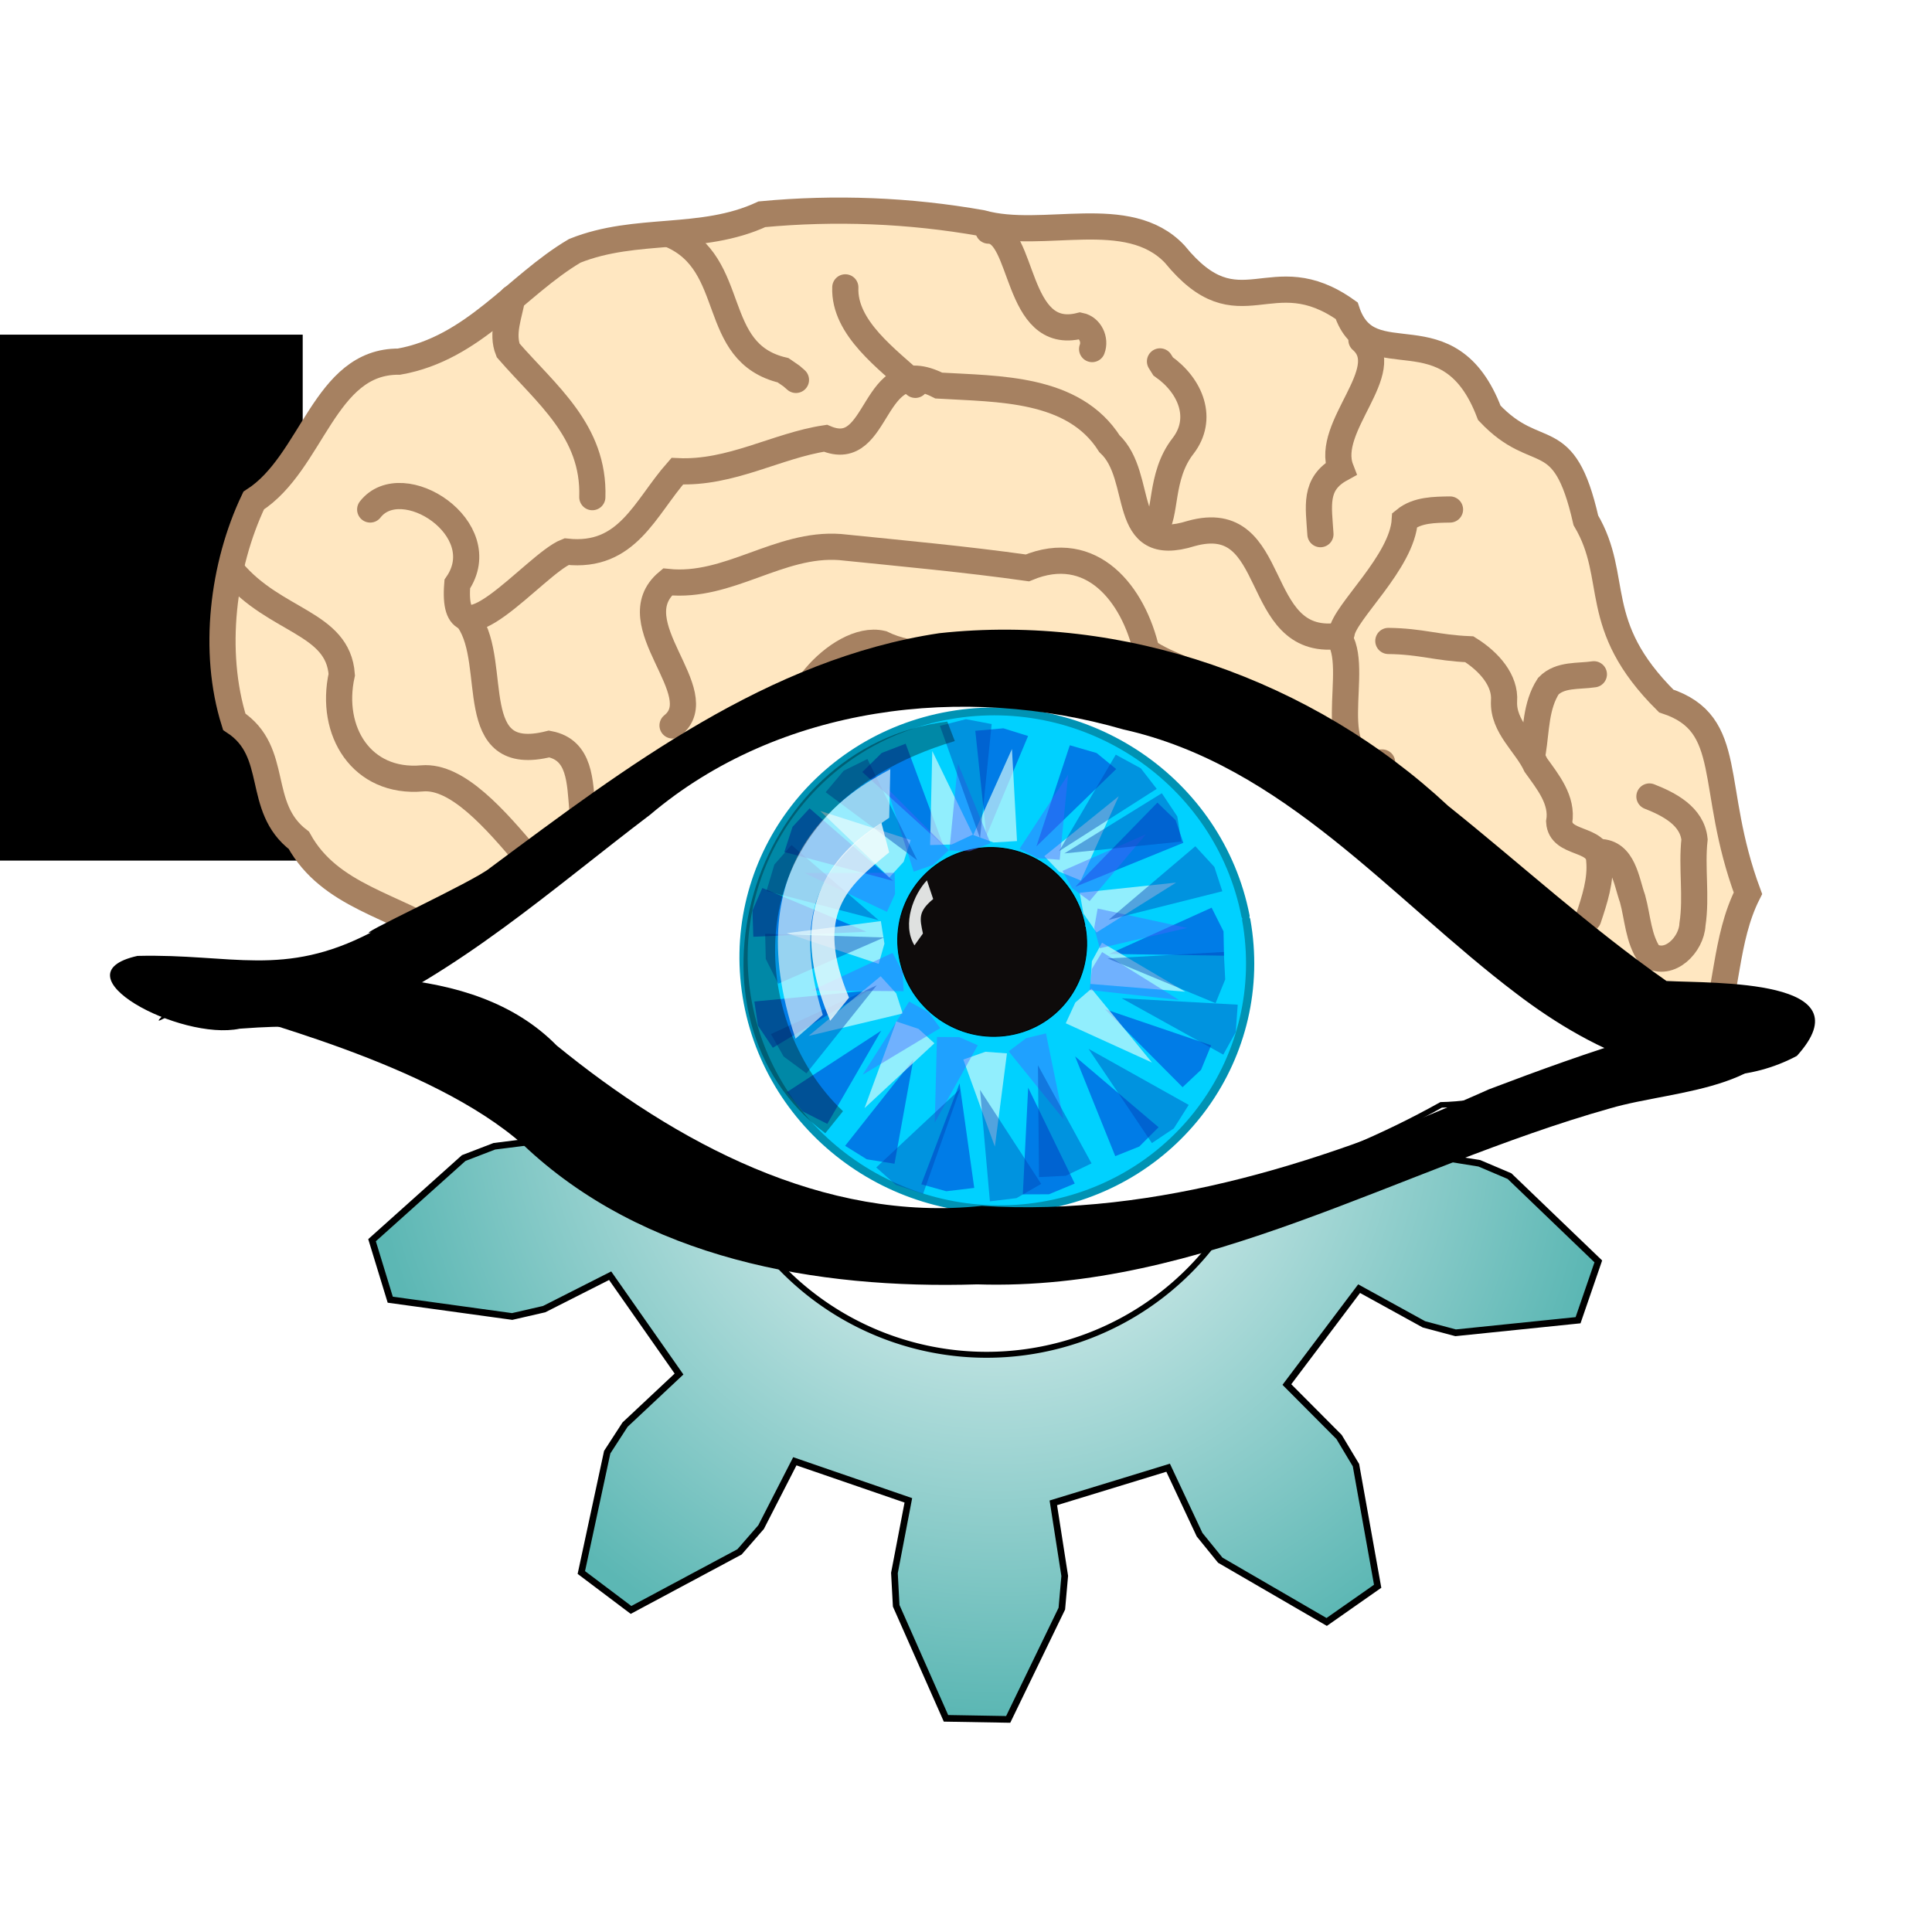 <?xml version="1.0" encoding="UTF-8" standalone="no"?>
<!-- Created with Inkscape (http://www.inkscape.org/) -->
<svg
   xmlns:dc="http://purl.org/dc/elements/1.1/"
   xmlns:cc="http://creativecommons.org/ns#"
   xmlns:rdf="http://www.w3.org/1999/02/22-rdf-syntax-ns#"
   xmlns:svg="http://www.w3.org/2000/svg"
   xmlns="http://www.w3.org/2000/svg"
   xmlns:xlink="http://www.w3.org/1999/xlink"
   xmlns:sodipodi="http://sodipodi.sourceforge.net/DTD/sodipodi-0.dtd"
   xmlns:inkscape="http://www.inkscape.org/namespaces/inkscape"
   height="180"
   id="svg58230"
   inkscape:version="0.46"
   sodipodi:docbase="C:\Documents and Settings\Александр.C1200\Рабочий стол"
   sodipodi:docname="sp_eye2.svg"
   sodipodi:version="0.32"
   version="1.0"
   width="180"
   x="0"
   y="0"
   inkscape:output_extension="org.inkscape.output.svg.inkscape"
   inkscape:export-filename="C:\Documents and Settings\Александр.C1200\Рабочий стол\sp_eye2.png"
   inkscape:export-xdpi="180"
   inkscape:export-ydpi="180">
  <sodipodi:namedview
     bordercolor="#666666"
     borderopacity="1.0"
     id="base"
     inkscape:current-layer="svg58230"
     inkscape:cx="90"
     inkscape:cy="90"
     inkscape:pageopacity="0.0"
     inkscape:pageshadow="2"
     inkscape:window-height="975"
     inkscape:window-width="1280"
     inkscape:window-x="-4"
     inkscape:window-y="-4"
     inkscape:zoom="0.5"
     pagecolor="#ffffff"
     showgrid="false"
     showguides="true"
     inkscape:guide-bbox="true" />
  <defs
     id="defs3">
    <linearGradient
       id="linearGradient3373">
      <stop
         id="stop3375"
         offset="0"
         style="stop-color:#ffffff;stop-opacity:1;" />
      <stop
         id="stop3377"
         offset="1"
         style="stop-color:#5cb7b4;stop-opacity:1;" />
    </linearGradient>
    <radialGradient
       inkscape:collect="always"
       xlink:href="#linearGradient3373"
       id="radialGradient4811"
       cx="-150.727"
       cy="343.355"
       fx="-150.727"
       fy="343.355"
       r="73.113"
       gradientTransform="matrix(0.574,0.819,-0.792,0.554,207.521,272.443)"
       gradientUnits="userSpaceOnUse" />
  </defs>
  <rect
     style="opacity:1;fill:#ffffff;fill-opacity:1;fill-rule:evenodd;stroke:none;stroke-width:3;stroke-linecap:round;stroke-linejoin:miter;marker:none;marker-start:none;marker-mid:none;marker-end:none;stroke-miterlimit:4;stroke-dasharray:none;stroke-dashoffset:0;stroke-opacity:1;visibility:visible;display:inline;overflow:visible;enable-background:accumulate"
     id="rect5034"
     width="232"
     height="226"
     x="-22"
     y="-24" />
  <flowRoot
     xml:space="preserve"
     id="flowRoot2383"
     style="font-size:12px;font-style:normal;font-weight:normal;fill:#000000;fill-opacity:1;stroke:none;stroke-width:1px;stroke-linecap:butt;stroke-linejoin:miter;stroke-opacity:1;font-family:Bitstream Vera Sans"
     transform="translate(-160.798,-322.183)"><flowRegion
       id="flowRegion2385"><rect
         id="rect2387"
         width="113"
         height="49"
         x="76"
         y="353.362" /></flowRegion><flowPara
       id="flowPara2389" /></flowRoot>  <g
     id="g4947"
     transform="matrix(0.813,0,0,0.813,214.596,-174.876)">
    <g
       id="g4877">
      <path
         style="fill:url(#radialGradient4811);fill-opacity:1;fill-rule:evenodd;stroke:#000000;stroke-width:0.763;stroke-opacity:1"
         d="M -116.482,373.764 L -110.502,379.773 L -108.566,383 L -106.08,396.881 L -111.92,400.972 L -124.117,393.892 L -126.488,390.97 L -130.091,383.297 L -143.247,387.322 L -141.941,395.698 L -142.272,399.446 L -148.42,412.138 L -155.549,412.015 L -161.255,399.118 L -161.456,395.36 L -159.861,387.035 L -172.87,382.558 L -176.736,390.102 L -179.207,392.94 L -191.641,399.594 L -197.336,395.304 L -194.372,381.517 L -192.326,378.358 L -186.142,372.561 L -194.035,361.292 L -201.597,365.122 L -205.264,365.966 L -219.235,364.041 L -221.321,357.223 L -210.818,347.811 L -207.307,346.459 L -198.895,345.403 L -198.658,331.647 L -207.027,330.301 L -210.49,328.828 L -220.661,319.059 L -218.341,312.317 L -204.312,310.876 L -200.676,311.846 L -193.251,315.935 L -184.973,304.947 L -190.952,298.938 L -192.889,295.711 L -195.375,281.83 L -189.535,277.739 L -177.338,284.819 L -174.967,287.741 L -171.363,295.414 L -158.208,291.389 L -159.514,283.013 L -159.183,279.265 L -153.035,266.573 L -145.906,266.696 L -140.2,279.593 L -139.999,283.351 L -141.594,291.676 L -128.585,296.153 L -124.719,288.609 L -122.248,285.771 L -109.814,279.117 L -104.119,283.407 L -107.083,297.194 L -109.129,300.353 L -115.313,306.15 L -107.42,317.419 L -99.858,313.589 L -96.19,312.745 L -82.22,314.67 L -80.134,321.488 L -90.637,330.9 L -94.148,332.252 L -102.56,333.308 L -102.797,347.064 L -94.428,348.41 L -90.965,349.883 L -80.794,359.652 L -83.114,366.394 L -97.143,367.835 L -100.779,366.865 L -108.204,362.776 L -116.482,373.764 z"
         id="path2409" />
      <path
         sodipodi:type="arc"
         style="fill:#ffffff;fill-opacity:1;fill-rule:evenodd;stroke:#000000;stroke-width:1;stroke-linecap:square;stroke-linejoin:miter;marker:none;marker-start:none;marker-mid:none;marker-end:none;stroke-miterlimit:4;stroke-dasharray:none;stroke-dashoffset:0;stroke-opacity:1;visibility:visible;display:inline;overflow:visible;enable-background:accumulate"
         id="path2517"
         sodipodi:cx="419.52756"
         sodipodi:cy="275.66928"
         sodipodi:rx="48.188976"
         sodipodi:ry="48.188976"
         d="M 467.717,275.669 A 48.189,48.189 0 1 1 371.339,275.669 A 48.189,48.189 0 1 1 467.717,275.669 z"
         transform="matrix(0.68,0,0,0.68,-436.171,150.132)" />
    </g>
    <g
       style="fill:#ffe7c1;fill-opacity:1;stroke:#a68161;stroke-opacity:1"
       transform="translate(4,92)"
       id="g4597">
      <path
         style="fill:#ffe7c1;fill-opacity:1;fill-rule:evenodd;stroke:#a68161;stroke-width:3;stroke-linecap:round;stroke-linejoin:miter;stroke-miterlimit:4;stroke-dasharray:none;stroke-opacity:1"
         d="M -193.006,237.347 C -200.966,235.326 -209.891,234.461 -216.925,230.682 C -222.705,226.85 -230.156,225.842 -233.705,219.401 C -238.72,215.578 -235.821,209.273 -241.112,205.812 C -243.651,197.745 -242.423,187.885 -238.884,180.46 C -232.107,176.136 -230.828,164.469 -222.238,164.544 C -213.651,163.019 -208.778,155.789 -202.086,151.842 C -195.025,149.011 -187.557,150.853 -180.641,147.654 C -172.258,146.866 -163.756,147.193 -155.445,148.667 C -148.421,150.634 -138.688,146.562 -133.339,152.218 C -125.876,161.375 -122.347,152.491 -113.632,158.705 C -111.043,166.624 -101.907,158.251 -97.283,170.414 C -91.729,176.296 -88.76,171.561 -86.221,182.725 C -82.276,189.406 -85.829,194.672 -77.013,203.43 C -69.021,206.061 -72.197,213.206 -67.648,225.464 C -70.342,230.787 -69.948,237.015 -71.999,241.934 C -80.199,245.648 -85.893,238.833 -91.597,234.513"
         id="path3381"
         sodipodi:nodetypes="ccccccccccccccccc" />
      <path
         style="fill:#ffe7c1;fill-opacity:1;fill-rule:evenodd;stroke:#a68161;stroke-width:3;stroke-linecap:round;stroke-linejoin:miter;stroke-miterlimit:4;stroke-dasharray:none;stroke-opacity:1"
         d="M -197.248,229.569 C -200.046,226.232 -205.697,226.327 -207.483,221.375 C -211.178,217.002 -215.548,211.947 -219.574,212.3 C -226.509,212.907 -230.225,206.896 -228.79,200.41 C -229.225,194.393 -236.451,194.368 -241.337,188.557"
         id="path3383"
         sodipodi:nodetypes="ccscc" />
      <path
         style="fill:#ffe7c1;fill-opacity:1;fill-rule:evenodd;stroke:#a68161;stroke-width:3;stroke-linecap:round;stroke-linejoin:miter;stroke-miterlimit:4;stroke-dasharray:none;stroke-opacity:1"
         d="M -200.077,180.071 C -199.826,172.475 -205.378,168.265 -209.722,163.255 C -210.504,161.304 -209.598,159.214 -209.269,157.267"
         id="path3385" />
      <path
         style="fill:#ffe7c1;fill-opacity:1;fill-rule:evenodd;stroke:#a68161;stroke-width:3;stroke-linecap:round;stroke-linejoin:miter;stroke-miterlimit:4;stroke-dasharray:none;stroke-opacity:1"
         d="M -225.533,181.486 C -221.885,176.804 -211.216,183.694 -215.551,190.03 C -216.37,200.072 -206.62,187.707 -203.039,186.316 C -196.035,187.081 -194.059,181.307 -190.344,177.097 C -184.197,177.394 -178.949,174.163 -173.359,173.322 C -166.966,176.039 -168.246,163.26 -160.375,167.284 C -153.534,167.692 -144.944,167.47 -140.818,173.944 C -136.703,177.764 -139.79,186.856 -131.443,184.236 C -121.16,181.38 -124.637,197.179 -114.672,195.99 C -111.76,199.424 -117.037,210.959 -109.567,210.477"
         id="path3387" />
      <path
         style="fill:#ffe7c1;fill-opacity:1;fill-rule:evenodd;stroke:#a68161;stroke-width:3;stroke-linecap:round;stroke-linejoin:miter;stroke-miterlimit:4;stroke-dasharray:none;stroke-opacity:1"
         d="M -191.132,149.984 C -183.256,153.338 -186.762,163.505 -178.218,165.529 L -177.254,166.191 L -176.742,166.636"
         id="path3389" />
      <path
         style="fill:#ffe7c1;fill-opacity:1;fill-rule:evenodd;stroke:#a68161;stroke-width:3;stroke-linecap:round;stroke-linejoin:miter;stroke-miterlimit:4;stroke-dasharray:none;stroke-opacity:1"
         d="M -163.06,167.202 C -166.172,164.305 -171.268,160.72 -171.085,156.03"
         id="path3391" />
      <path
         style="fill:#ffe7c1;fill-opacity:1;fill-rule:evenodd;stroke:#a68161;stroke-width:3;stroke-linecap:round;stroke-linejoin:miter;stroke-miterlimit:4;stroke-dasharray:none;stroke-opacity:1"
         d="M -154.681,149.525 C -150.544,149.515 -151.686,162.322 -144.176,160.426 C -143.025,160.661 -142.39,162.023 -142.801,163.101"
         id="path3393" />
      <path
         style="fill:#ffe7c1;fill-opacity:1;fill-rule:evenodd;stroke:#a68161;stroke-width:3;stroke-linecap:round;stroke-linejoin:miter;stroke-miterlimit:4;stroke-dasharray:none;stroke-opacity:1"
         d="M -135.66,183.784 C -134.215,182.246 -135.115,177.722 -132.395,174.223 C -129.982,171.12 -131.456,167.343 -134.665,165.085 L -135.023,164.515"
         id="path3395"
         sodipodi:nodetypes="cscc" />
      <path
         style="fill:#ffe7c1;fill-opacity:1;fill-rule:evenodd;stroke:#a68161;stroke-width:3;stroke-linecap:round;stroke-linejoin:miter;stroke-miterlimit:4;stroke-dasharray:none;stroke-opacity:1"
         d="M -111.936,162.076 C -107.944,165.54 -116.176,171.995 -114.307,176.835 C -117.421,178.549 -116.834,181.114 -116.638,184.314"
         id="path3397" />
      <path
         style="fill:#ffe7c1;fill-opacity:1;fill-rule:evenodd;stroke:#a68161;stroke-width:3;stroke-linecap:round;stroke-linejoin:miter;stroke-miterlimit:4;stroke-dasharray:none;stroke-opacity:1"
         d="M -114.199,195.628 C -113.872,193.243 -107.253,187.518 -106.97,182.684 C -105.528,181.507 -103.548,181.518 -101.789,181.486"
         id="path3399" />
      <path
         style="fill:#ffe7c1;fill-opacity:1;fill-rule:evenodd;stroke:#a68161;stroke-width:3;stroke-linecap:round;stroke-linejoin:miter;stroke-miterlimit:4;stroke-dasharray:none;stroke-opacity:1"
         d="M -214.219,194.214 C -210.764,199.277 -214.824,210.82 -205.027,208.356 C -197.865,209.726 -205.249,222.815 -195.329,221.625 C -193.619,221.813 -191.895,221.792 -190.177,221.791"
         id="path3401" />
      <path
         style="fill:#ffe7c1;fill-opacity:1;fill-rule:evenodd;stroke:#a68161;stroke-width:3;stroke-linecap:round;stroke-linejoin:miter;stroke-miterlimit:4;stroke-dasharray:none;stroke-opacity:1"
         d="M -190.884,206.234 C -186.23,202.507 -197.091,194.507 -191.461,189.789 C -184.437,190.523 -178.712,185.287 -171.7,185.789 C -164.521,186.524 -157.345,187.175 -150.221,188.179 C -142.84,185.102 -138.051,191.176 -136.567,197.723 C -131.558,201.128 -122.204,201.388 -124.25,210.077 C -123.732,214.859 -111.486,215.917 -118.406,221.369 C -119.809,222.23 -121.47,221.787 -123.002,221.791"
         id="path3403" />
      <path
         style="fill:#ffe7c1;fill-opacity:1;fill-rule:evenodd;stroke:#a68161;stroke-width:3;stroke-linecap:round;stroke-linejoin:miter;stroke-miterlimit:4;stroke-dasharray:none;stroke-opacity:1"
         d="M -176.035,207.649 C -179.345,204.722 -171.868,195.689 -166.888,196.859 C -159.957,200.261 -150.269,195.234 -146.31,204.354 C -140.497,208.952 -139.112,215.645 -139.58,222.522 C -136.202,225.37 -126.771,223.08 -127.952,229.569"
         id="path3405" />
      <path
         style="fill:#ffe7c1;fill-opacity:1;fill-rule:evenodd;stroke:#a68161;stroke-width:3;stroke-linecap:round;stroke-linejoin:miter;stroke-miterlimit:4;stroke-dasharray:none;stroke-opacity:1"
         d="M -108.855,196.551 C -105.076,196.597 -103.355,197.343 -99.576,197.502 C -97.282,198.932 -95.418,201.094 -95.597,203.443 C -95.735,206.393 -93.097,208.326 -91.943,210.793 C -90.588,212.685 -88.856,214.783 -89.275,217.278 C -89.119,219.958 -84.806,219.015 -84.687,221.668 C -84.468,223.974 -85.223,226.223 -85.939,228.38"
         id="path4440"
         sodipodi:nodetypes="ccccccc" />
      <path
         style="fill:#ffe7c1;fill-opacity:1;fill-rule:evenodd;stroke:#a68161;stroke-width:3;stroke-linecap:round;stroke-linejoin:miter;stroke-miterlimit:4;stroke-dasharray:none;stroke-opacity:1"
         d="M -92.304,209.283 C -91.891,206.739 -91.972,203.974 -90.522,201.73 C -89.161,200.333 -87.054,200.64 -85.302,200.371"
         id="path4442" />
      <path
         style="fill:#ffe7c1;fill-opacity:1;fill-rule:evenodd;stroke:#a68161;stroke-width:3;stroke-linecap:round;stroke-linejoin:miter;stroke-miterlimit:4;stroke-dasharray:none;stroke-opacity:1"
         d="M -84.665,220.741 C -81.911,220.761 -81.592,224.086 -80.871,226.086 C -80.272,228.258 -80.228,230.661 -78.903,232.572 C -76.609,233.963 -74.11,231.315 -74.005,229.055 C -73.514,225.82 -74.123,222.536 -73.768,219.294 C -74.046,216.607 -76.704,215.251 -78.936,214.375"
         id="path4444" />
    </g>
    <g
       id="g4881">
      <path
         style="fill:#ffffff;fill-opacity:1;fill-rule:evenodd;stroke:#000000;stroke-width:0.64px;stroke-linecap:butt;stroke-linejoin:miter;stroke-opacity:1"
         d="M -226.786,327.65 C -213.482,325.695 -205.659,312.262 -192.635,309.828 C -184.598,301.875 -175.24,297.165 -163.873,296.53 C -149.172,293.053 -133.275,292.315 -119.331,298.988 C -105.007,305.17 -96.205,319.019 -82.676,326.384 C -68.939,336.244 -90.526,341.561 -98.804,341.716 C -112.15,349.171 -126.935,353.317 -142.071,355.684 C -156.145,357.228 -171.56,358.233 -183.984,350.109 C -195.951,348.57 -203.294,339.188 -212.732,333.695 C -217.567,332.161 -223.23,331.716 -226.786,327.65 z"
         id="path5109" />
      <g
         transform="matrix(0.677,0,0,0.666,-279.256,-242.188)"
         id="g1641">
        <path
           transform="matrix(1.019,-0.168,0.174,0.986,-108.112,216.097)"
           style="fill:#00d1ff;fill-opacity:1;fill-rule:nonzero;stroke:#0092b3;stroke-width:1.347;stroke-linecap:round;stroke-linejoin:round;stroke-miterlimit:4;stroke-opacity:1"
           id="path1643"
           d="M 220,675.219 C 220,698.822 201.553,717.982 178.737,718.076 C 155.922,718.171 137.327,699.164 137.144,675.562 C 136.962,651.961 155.26,632.649 178.074,632.365 C 200.888,632.082 219.63,650.935 219.995,674.534" />
        <path
           transform="matrix(0.108,-1.787785e-2,1.926231e-2,0.109,152.107,769.533)"
           style="fill:#0e0b0b;fill-opacity:1;fill-rule:nonzero;stroke:#000000;stroke-width:1.35;stroke-linecap:round;stroke-linejoin:round;stroke-miterlimit:4;stroke-opacity:1"
           id="path1645"
           d="M 365.714,762.362 C 365.714,843.397 300.83,909.18 220.583,909.504 C 140.335,909.828 74.932,844.571 74.29,763.539 C 73.649,682.506 138.01,616.202 218.252,615.23 C 298.495,614.258 364.412,678.985 365.696,760.009" />
        <g
           transform="matrix(1.096,-0.181,0.183,1.036,-129.195,186.89)"
           style="fill:#0036d4;fill-opacity:0.545;stroke:none;stroke-opacity:1"
           id="g1647">
          <path
             style="fill-rule:evenodd;stroke-width:0.25pt;stroke-linecap:butt;stroke-linejoin:miter"
             id="path1649"
             d="M 181.82,652.937 L 182.986,635.711 L 187.265,636.044 L 190.766,637.934 L 181.82,652.937 z" />
          <path
             style="fill-rule:evenodd;stroke-width:0.25pt;stroke-linecap:butt;stroke-linejoin:miter"
             id="path1651"
             d="M 189.045,655.958 L 196.78,640.521 L 200.597,642.483 L 203.096,645.578 L 189.045,655.958 z" />
          <path
             style="fill-rule:evenodd;stroke-width:0.25pt;stroke-linecap:butt;stroke-linejoin:miter"
             id="path1653"
             d="M 193.788,663.505 L 208.377,652.073 L 210.635,655.382 L 211.179,659.241 L 193.788,663.505 z" />
          <path
             style="fill-rule:evenodd;stroke-width:0.25pt;stroke-linecap:butt;stroke-linejoin:miter"
             id="path1655"
             d="M 166.606,657.779 L 151.06,650.267 L 152.967,646.422 L 156.026,643.879 L 166.606,657.779 z" />
          <path
             style="fill-rule:evenodd;stroke-width:0.25pt;stroke-linecap:butt;stroke-linejoin:miter"
             id="path1657"
             d="M 197.092,675.231 L 213.683,670.452 L 214.829,674.588 L 214.247,678.523 L 197.092,675.231 z" />
          <path
             style="fill-rule:evenodd;stroke-width:0.25pt;stroke-linecap:butt;stroke-linejoin:miter"
             id="path1659"
             d="M 189.19,690.88 L 199.807,704.496 L 196.396,707.1 L 192.527,708.026 L 189.19,690.88 z" />
          <path
             style="fill-rule:evenodd;stroke-width:0.25pt;stroke-linecap:butt;stroke-linejoin:miter"
             id="path1661"
             d="M 160.781,681.637 L 150.184,695.268 L 146.822,692.6 L 144.976,689.076 L 160.781,681.637 z" />
          <path
             style="fill-rule:evenodd;stroke-width:0.25pt;stroke-linecap:butt;stroke-linejoin:miter"
             id="path1663"
             d="M 161.254,665.287 L 144.123,663.131 L 144.702,658.878 L 146.79,655.492 L 161.254,665.287 z" />
          <path
             style="fill-rule:evenodd;stroke-width:0.25pt;stroke-linecap:butt;stroke-linejoin:miter"
             id="path1665"
             d="M 159.962,674.832 L 144.058,681.553 L 142.427,677.583 L 142.536,673.606 L 159.962,674.832 z" />
          <path
             style="fill-rule:evenodd;stroke-width:0.25pt;stroke-linecap:butt;stroke-linejoin:miter"
             id="path1667"
             d="M 164.833,687.14 L 159.192,703.459 L 155.15,702.015 L 152.267,699.275 L 164.833,687.14 z" />
          <path
             style="fill-rule:evenodd;stroke-width:0.25pt;stroke-linecap:butt;stroke-linejoin:miter"
             id="path1669"
             d="M 171.122,692.196 L 170.508,709.451 L 166.221,709.255 L 162.661,707.479 L 171.122,692.196 z" />
          <path
             style="fill-rule:evenodd;stroke-width:0.25pt;stroke-linecap:butt;stroke-linejoin:miter"
             id="path1671"
             d="M 181.302,694.691 L 185.707,711.385 L 181.546,712.438 L 177.625,711.768 L 181.302,694.691 z" />
          <path
             style="fill-rule:evenodd;stroke-width:0.25pt;stroke-linecap:butt;stroke-linejoin:miter"
             id="path1673"
             d="M 194.939,684.033 L 209.903,692.647 L 207.724,696.345 L 204.489,698.66 L 194.939,684.033 z" />
          <path
             style="fill-rule:evenodd;stroke-width:0.25pt;stroke-linecap:butt;stroke-linejoin:miter"
             id="path1675"
             d="M 175.102,653.388 L 164.918,639.403 L 168.342,636.83 L 172.182,635.965 L 175.102,653.388 z" />
        </g>
        <g
           transform="matrix(0.916,-0.151,0.159,0.904,-81.688,268.134)"
           style="fill:#dafdfc;fill-opacity:0.665"
           id="g1677">
          <path
             style="fill-rule:evenodd;stroke:none;stroke-width:0.25pt;stroke-linecap:butt;stroke-linejoin:miter;stroke-opacity:1"
             id="path1679"
             d="M 174.403,710.311 L 171.532,693.251 L 175.745,692.477 L 179.567,693.417 L 174.403,710.311 z" />
          <path
             style="fill-rule:evenodd;stroke:none;stroke-width:0.25pt;stroke-linecap:butt;stroke-linejoin:miter;stroke-opacity:1"
             id="path1681"
             d="M 213.551,687.358 L 196.788,683.078 L 197.786,678.913 L 200.192,675.798 L 213.551,687.358 z" />
          <path
             style="fill-rule:evenodd;stroke:none;stroke-width:0.25pt;stroke-linecap:butt;stroke-linejoin:miter;stroke-opacity:1"
             id="path1683"
             d="M 205.319,699.466 L 191.095,689.619 L 193.48,686.061 L 196.82,683.979 L 205.319,699.466 z" />
          <path
             style="fill-rule:evenodd;stroke:none;stroke-width:0.25pt;stroke-linecap:butt;stroke-linejoin:miter;stroke-opacity:1"
             id="path1685"
             d="M 215.429,666.903 L 199.537,673.741 L 197.786,669.832 L 197.792,665.896 L 215.429,666.903 z" />
          <path
             style="fill-rule:evenodd;stroke:none;stroke-width:0.25pt;stroke-linecap:butt;stroke-linejoin:miter;stroke-opacity:1"
             id="path1687"
             d="M 190.239,637.268 L 188.189,654.447 L 183.929,654.003 L 180.526,652.025 L 190.239,637.268 z" />
          <path
             style="fill-rule:evenodd;stroke:none;stroke-width:0.25pt;stroke-linecap:butt;stroke-linejoin:miter;stroke-opacity:1"
             id="path1689"
             d="M 175.863,635.246 L 180.468,651.922 L 176.357,653.124 L 172.458,652.581 L 175.863,635.246 z" />
          <path
             style="fill-rule:evenodd;stroke:none;stroke-width:0.25pt;stroke-linecap:butt;stroke-linejoin:miter;stroke-opacity:1"
             id="path1691"
             d="M 153.821,642.978 L 169.117,651.062 L 167.172,654.879 L 164.104,657.344 L 153.821,642.978 z" />
          <path
             style="fill-rule:evenodd;stroke:none;stroke-width:0.25pt;stroke-linecap:butt;stroke-linejoin:miter;stroke-opacity:1"
             id="path1693"
             d="M 143.878,664.581 L 161.169,665.17 L 161.087,669.453 L 159.404,673.011 L 143.878,664.581 z" />
          <path
             style="fill-rule:evenodd;stroke:none;stroke-width:0.25pt;stroke-linecap:butt;stroke-linejoin:miter;stroke-opacity:1"
             id="path1695"
             d="M 144.508,684.236 L 159.362,675.366 L 161.613,679.01 L 162.125,682.912 L 144.508,684.236 z" />
          <path
             style="fill-rule:evenodd;stroke:none;stroke-width:0.25pt;stroke-linecap:butt;stroke-linejoin:miter;stroke-opacity:1"
             id="path1697"
             d="M 152.233,699.273 L 160.721,684.197 L 164.484,686.243 L 166.866,689.376 L 152.233,699.273 z" />
          <path
             style="fill-rule:evenodd;stroke:none;stroke-width:0.25pt;stroke-linecap:butt;stroke-linejoin:miter;stroke-opacity:1"
             id="path1699"
             d="M 207.895,649.211 L 198.379,663.66 L 194.767,661.357 L 192.609,658.066 L 207.895,649.211 z" />
        </g>
        <g
           transform="matrix(0.777,-0.4,0.413,0.751,-226.253,415.5)"
           style="fill:#4764ff;fill-opacity:0.44"
           id="g1701">
          <path
             style="fill-rule:evenodd;stroke:none;stroke-width:0.25pt;stroke-linecap:butt;stroke-linejoin:miter;stroke-opacity:1"
             id="path1703"
             d="M 174.403,710.311 L 171.532,693.251 L 175.745,692.477 L 179.567,693.417 L 174.403,710.311 z" />
          <path
             style="fill-rule:evenodd;stroke:none;stroke-width:0.25pt;stroke-linecap:butt;stroke-linejoin:miter;stroke-opacity:1"
             id="path1705"
             d="M 213.551,687.358 L 196.788,683.078 L 197.786,678.913 L 200.192,675.798 L 213.551,687.358 z" />
          <path
             style="fill-rule:evenodd;stroke:none;stroke-width:0.25pt;stroke-linecap:butt;stroke-linejoin:miter;stroke-opacity:1"
             id="path1707"
             d="M 205.319,699.466 L 191.095,689.619 L 193.48,686.061 L 196.82,683.979 L 205.319,699.466 z" />
          <path
             style="fill-rule:evenodd;stroke:none;stroke-width:0.25pt;stroke-linecap:butt;stroke-linejoin:miter;stroke-opacity:1"
             id="path1709"
             d="M 215.429,666.903 L 199.537,673.741 L 197.786,669.832 L 197.792,665.896 L 215.429,666.903 z" />
          <path
             style="fill-rule:evenodd;stroke:none;stroke-width:0.25pt;stroke-linecap:butt;stroke-linejoin:miter;stroke-opacity:1"
             id="path1711"
             d="M 190.239,637.268 L 188.189,654.447 L 183.929,654.003 L 180.526,652.025 L 190.239,637.268 z" />
          <path
             style="fill-rule:evenodd;stroke:none;stroke-width:0.25pt;stroke-linecap:butt;stroke-linejoin:miter;stroke-opacity:1"
             id="path1713"
             d="M 175.863,635.246 L 180.468,651.922 L 176.357,653.124 L 172.458,652.581 L 175.863,635.246 z" />
          <path
             style="fill-rule:evenodd;stroke:none;stroke-width:0.25pt;stroke-linecap:butt;stroke-linejoin:miter;stroke-opacity:1"
             id="path1715"
             d="M 153.821,642.978 L 169.117,651.062 L 167.172,654.879 L 164.104,657.344 L 153.821,642.978 z" />
          <path
             style="fill-rule:evenodd;stroke:none;stroke-width:0.25pt;stroke-linecap:butt;stroke-linejoin:miter;stroke-opacity:1"
             id="path1717"
             d="M 143.878,664.581 L 161.169,665.17 L 161.087,669.453 L 159.404,673.011 L 143.878,664.581 z" />
          <path
             style="fill-rule:evenodd;stroke:none;stroke-width:0.25pt;stroke-linecap:butt;stroke-linejoin:miter;stroke-opacity:1"
             id="path1719"
             d="M 144.508,684.236 L 159.362,675.366 L 161.613,679.01 L 162.125,682.912 L 144.508,684.236 z" />
          <path
             style="fill-rule:evenodd;stroke:none;stroke-width:0.25pt;stroke-linecap:butt;stroke-linejoin:miter;stroke-opacity:1"
             id="path1721"
             d="M 152.233,699.273 L 160.721,684.197 L 164.484,686.243 L 166.866,689.376 L 152.233,699.273 z" />
          <path
             style="fill-rule:evenodd;stroke:none;stroke-width:0.25pt;stroke-linecap:butt;stroke-linejoin:miter;stroke-opacity:1"
             id="path1723"
             d="M 207.895,649.211 L 198.379,663.66 L 194.767,661.357 L 192.609,658.066 L 207.895,649.211 z" />
        </g>
        <g
           transform="matrix(0.225,-1.08,1.117,0.218,-601.501,896.213)"
           style="fill:#0043b7;fill-opacity:0.435;stroke:none;stroke-opacity:1"
           id="g1725">
          <path
             style="fill-rule:evenodd;stroke-width:0.25pt;stroke-linecap:butt;stroke-linejoin:miter"
             id="path1727"
             d="M 179.812,655.654 L 180.979,638.428 L 185.257,638.761 L 188.758,640.651 L 179.812,655.654 z" />
          <path
             style="fill-rule:evenodd;stroke-width:0.25pt;stroke-linecap:butt;stroke-linejoin:miter"
             id="path1729"
             d="M 190.108,659.436 L 197.842,644 L 201.66,645.961 L 204.158,649.057 L 190.108,659.436 z" />
          <path
             style="fill-rule:evenodd;stroke-width:0.25pt;stroke-linecap:butt;stroke-linejoin:miter"
             id="path1731"
             d="M 195.343,667.9 L 211.369,658.588 L 213.149,662.176 L 213.156,666.073 L 195.343,667.9 z" />
          <path
             style="fill-rule:evenodd;stroke-width:0.25pt;stroke-linecap:butt;stroke-linejoin:miter"
             id="path1733"
             d="M 169.787,657.387 L 154.241,649.874 L 156.147,646.029 L 159.207,643.487 L 169.787,657.387 z" />
          <path
             style="fill-rule:evenodd;stroke-width:0.25pt;stroke-linecap:butt;stroke-linejoin:miter"
             id="path1735"
             d="M 195.682,679.807 L 212.12,685.089 L 210.766,689.161 L 208.089,692.104 L 195.682,679.807 z" />
          <path
             style="fill-rule:evenodd;stroke-width:0.25pt;stroke-linecap:butt;stroke-linejoin:miter"
             id="path1737"
             d="M 186.623,689.145 L 200.439,699.5 L 197.831,702.908 L 194.34,704.816 L 186.623,689.145 z" />
          <path
             style="fill-rule:evenodd;stroke-width:0.25pt;stroke-linecap:butt;stroke-linejoin:miter"
             id="path1739"
             d="M 162.283,683.334 L 148.834,694.162 L 146.177,690.792 L 145.19,686.938 L 162.283,683.334 z" />
          <path
             style="fill-rule:evenodd;stroke-width:0.25pt;stroke-linecap:butt;stroke-linejoin:miter"
             id="path1741"
             d="M 156.346,672.73 L 139.216,670.574 L 139.795,666.322 L 141.882,662.936 L 156.346,672.73 z" />
          <path
             style="fill-rule:evenodd;stroke-width:0.25pt;stroke-linecap:butt;stroke-linejoin:miter"
             id="path1743"
             d="M 156.811,675.658 L 144.213,687.465 L 141.31,684.304 L 140.037,680.535 L 156.811,675.658 z" />
          <path
             style="fill-rule:evenodd;stroke-width:0.25pt;stroke-linecap:butt;stroke-linejoin:miter"
             id="path1745"
             d="M 166.285,690.19 L 160.645,706.509 L 156.603,705.066 L 153.72,702.325 L 166.285,690.19 z" />
          <path
             style="fill-rule:evenodd;stroke-width:0.25pt;stroke-linecap:butt;stroke-linejoin:miter"
             id="path1747"
             d="M 175.001,693.461 L 177.428,710.556 L 173.173,711.116 L 169.357,709.993 L 175.001,693.461 z" />
          <path
             style="fill-rule:evenodd;stroke-width:0.25pt;stroke-linecap:butt;stroke-linejoin:miter"
             id="path1749"
             d="M 180.686,690.208 L 185.091,706.902 L 180.93,707.955 L 177.009,707.285 L 180.686,690.208 z" />
          <path
             style="fill-rule:evenodd;stroke-width:0.25pt;stroke-linecap:butt;stroke-linejoin:miter"
             id="path1751"
             d="M 195.49,680.645 L 207.57,692.981 L 204.474,695.952 L 200.734,697.308 L 195.49,680.645 z" />
          <path
             style="fill-rule:evenodd;stroke-width:0.25pt;stroke-linecap:butt;stroke-linejoin:miter"
             id="path1753"
             d="M 177.318,656.977 L 167.133,642.992 L 170.558,640.419 L 174.398,639.554 L 177.318,656.977 z" />
        </g>
        <path
           style="fill:#f9fdfc;fill-opacity:0.885;fill-rule:evenodd;stroke:none;stroke-width:1.347;stroke-linecap:round;stroke-linejoin:round;stroke-miterlimit:4;stroke-opacity:1"
           id="path1755"
           d="M 177.391,849.284 C 175.204,845.612 177.321,840.407 179.504,838.098 L 180.562,841.314 C 177.944,843.517 178.31,844.703 178.826,847.247 L 177.391,849.284 z" />
        <path
           style="fill:#f9fdfc;fill-opacity:0.605;fill-rule:evenodd;stroke:none;stroke-width:1.347;stroke-linecap:round;stroke-linejoin:round;stroke-miterlimit:4;stroke-opacity:1"
           id="path1757"
           d="M 157.263,865.345 C 146.837,833.941 166.56,822.644 173.301,818.978 L 173.117,827.324 C 163.163,834.123 155.987,842.02 161.877,861.251 L 157.263,865.345 z" />
        <path
           style="fill:#f9fdfc;fill-opacity:0.805;fill-rule:evenodd;stroke:none;stroke-width:1.347;stroke-linecap:round;stroke-linejoin:round;stroke-miterlimit:4;stroke-opacity:1"
           id="path1759"
           d="M 163.133,862.262 C 153.955,840.328 166.888,831.479 171.8,828.189 L 173.114,833.287 C 165.961,839.207 160.436,843.951 166.316,858.286 L 163.133,862.262 z" />
        <path
           style="fill:#020202;fill-opacity:0.35;fill-rule:evenodd;stroke:none;stroke-width:1.347;stroke-linecap:round;stroke-linejoin:round;stroke-miterlimit:4;stroke-opacity:1"
           id="path1761"
           d="M 162.298,881.614 C 136.145,861.67 149.294,814.999 182.949,810.772 L 184.22,814.131 C 145.637,825.888 149.113,862.37 165.294,877.818 L 162.298,881.614 z" />
      </g>
      <path
         style="fill:#000000;fill-opacity:1;fill-rule:nonzero;stroke:none;stroke-width:1;stroke-linecap:square;stroke-linejoin:miter;marker:none;marker-start:none;marker-mid:none;marker-end:none;stroke-miterlimit:4;stroke-dasharray:none;stroke-dashoffset:0;stroke-opacity:1;visibility:visible;display:inline;overflow:visible;enable-background:accumulate"
         d="M -248.205,324.644 C -237.348,324.379 -231.485,327.182 -221.417,321.947 C -223.852,322.629 -209.519,316.066 -207.76,314.535 C -192.264,303.018 -175.919,290.612 -156.321,287.663 C -135.189,285.357 -113.486,293.002 -97.996,307.457 C -89.649,314.132 -81.757,321.392 -72.98,327.519 C -67.488,327.808 -49.999,327.217 -58.036,336.101 C -68.85,341.861 -81.368,335.7 -90.184,328.964 C -104.564,318.085 -116.836,302.793 -135.237,298.688 C -153.482,293.41 -174.65,295.926 -189.451,308.463 C -200.664,316.965 -211.369,326.589 -224.394,332.214 C -230.737,333.061 -230.067,332.498 -236.487,332.985 C -243.295,334.423 -257.701,326.764 -248.205,324.644 z"
         id="path2397"
         sodipodi:nodetypes="ccccccccccccc" />
      <path
         style="fill:#000000;fill-opacity:1;fill-rule:nonzero;stroke:none;stroke-width:1;stroke-linecap:square;stroke-linejoin:miter;marker:none;marker-start:none;marker-mid:none;marker-end:none;stroke-miterlimit:4;stroke-dasharray:none;stroke-dashoffset:0;stroke-opacity:1;visibility:visible;display:inline;overflow:visible;enable-background:accumulate"
         d="M -239.882,327.205 C -226.892,327.004 -209.963,324.954 -200.158,334.915 C -186.545,346.009 -169.566,355.222 -151.449,353.29 C -131.229,354.549 -111.541,348.073 -93.32,339.931 C -81.848,335.569 -70.133,331.508 -57.915,329.883 C -59.122,340.258 -71.742,339.853 -79.446,342.116 C -103.56,348.914 -126.163,363.112 -151.971,362.285 C -170.357,362.858 -190.247,359.377 -204.039,346.254 C -214.654,336.886 -235.629,331.895 -241.433,329.81 C -247.175,332.74 -247.824,333.963 -239.665,326.124 C -239.192,325.677 -240.451,327.482 -239.882,327.205 z"
         id="path2399"
         sodipodi:nodetypes="ccccccccccc" />
    </g>
  </g>
</svg>
